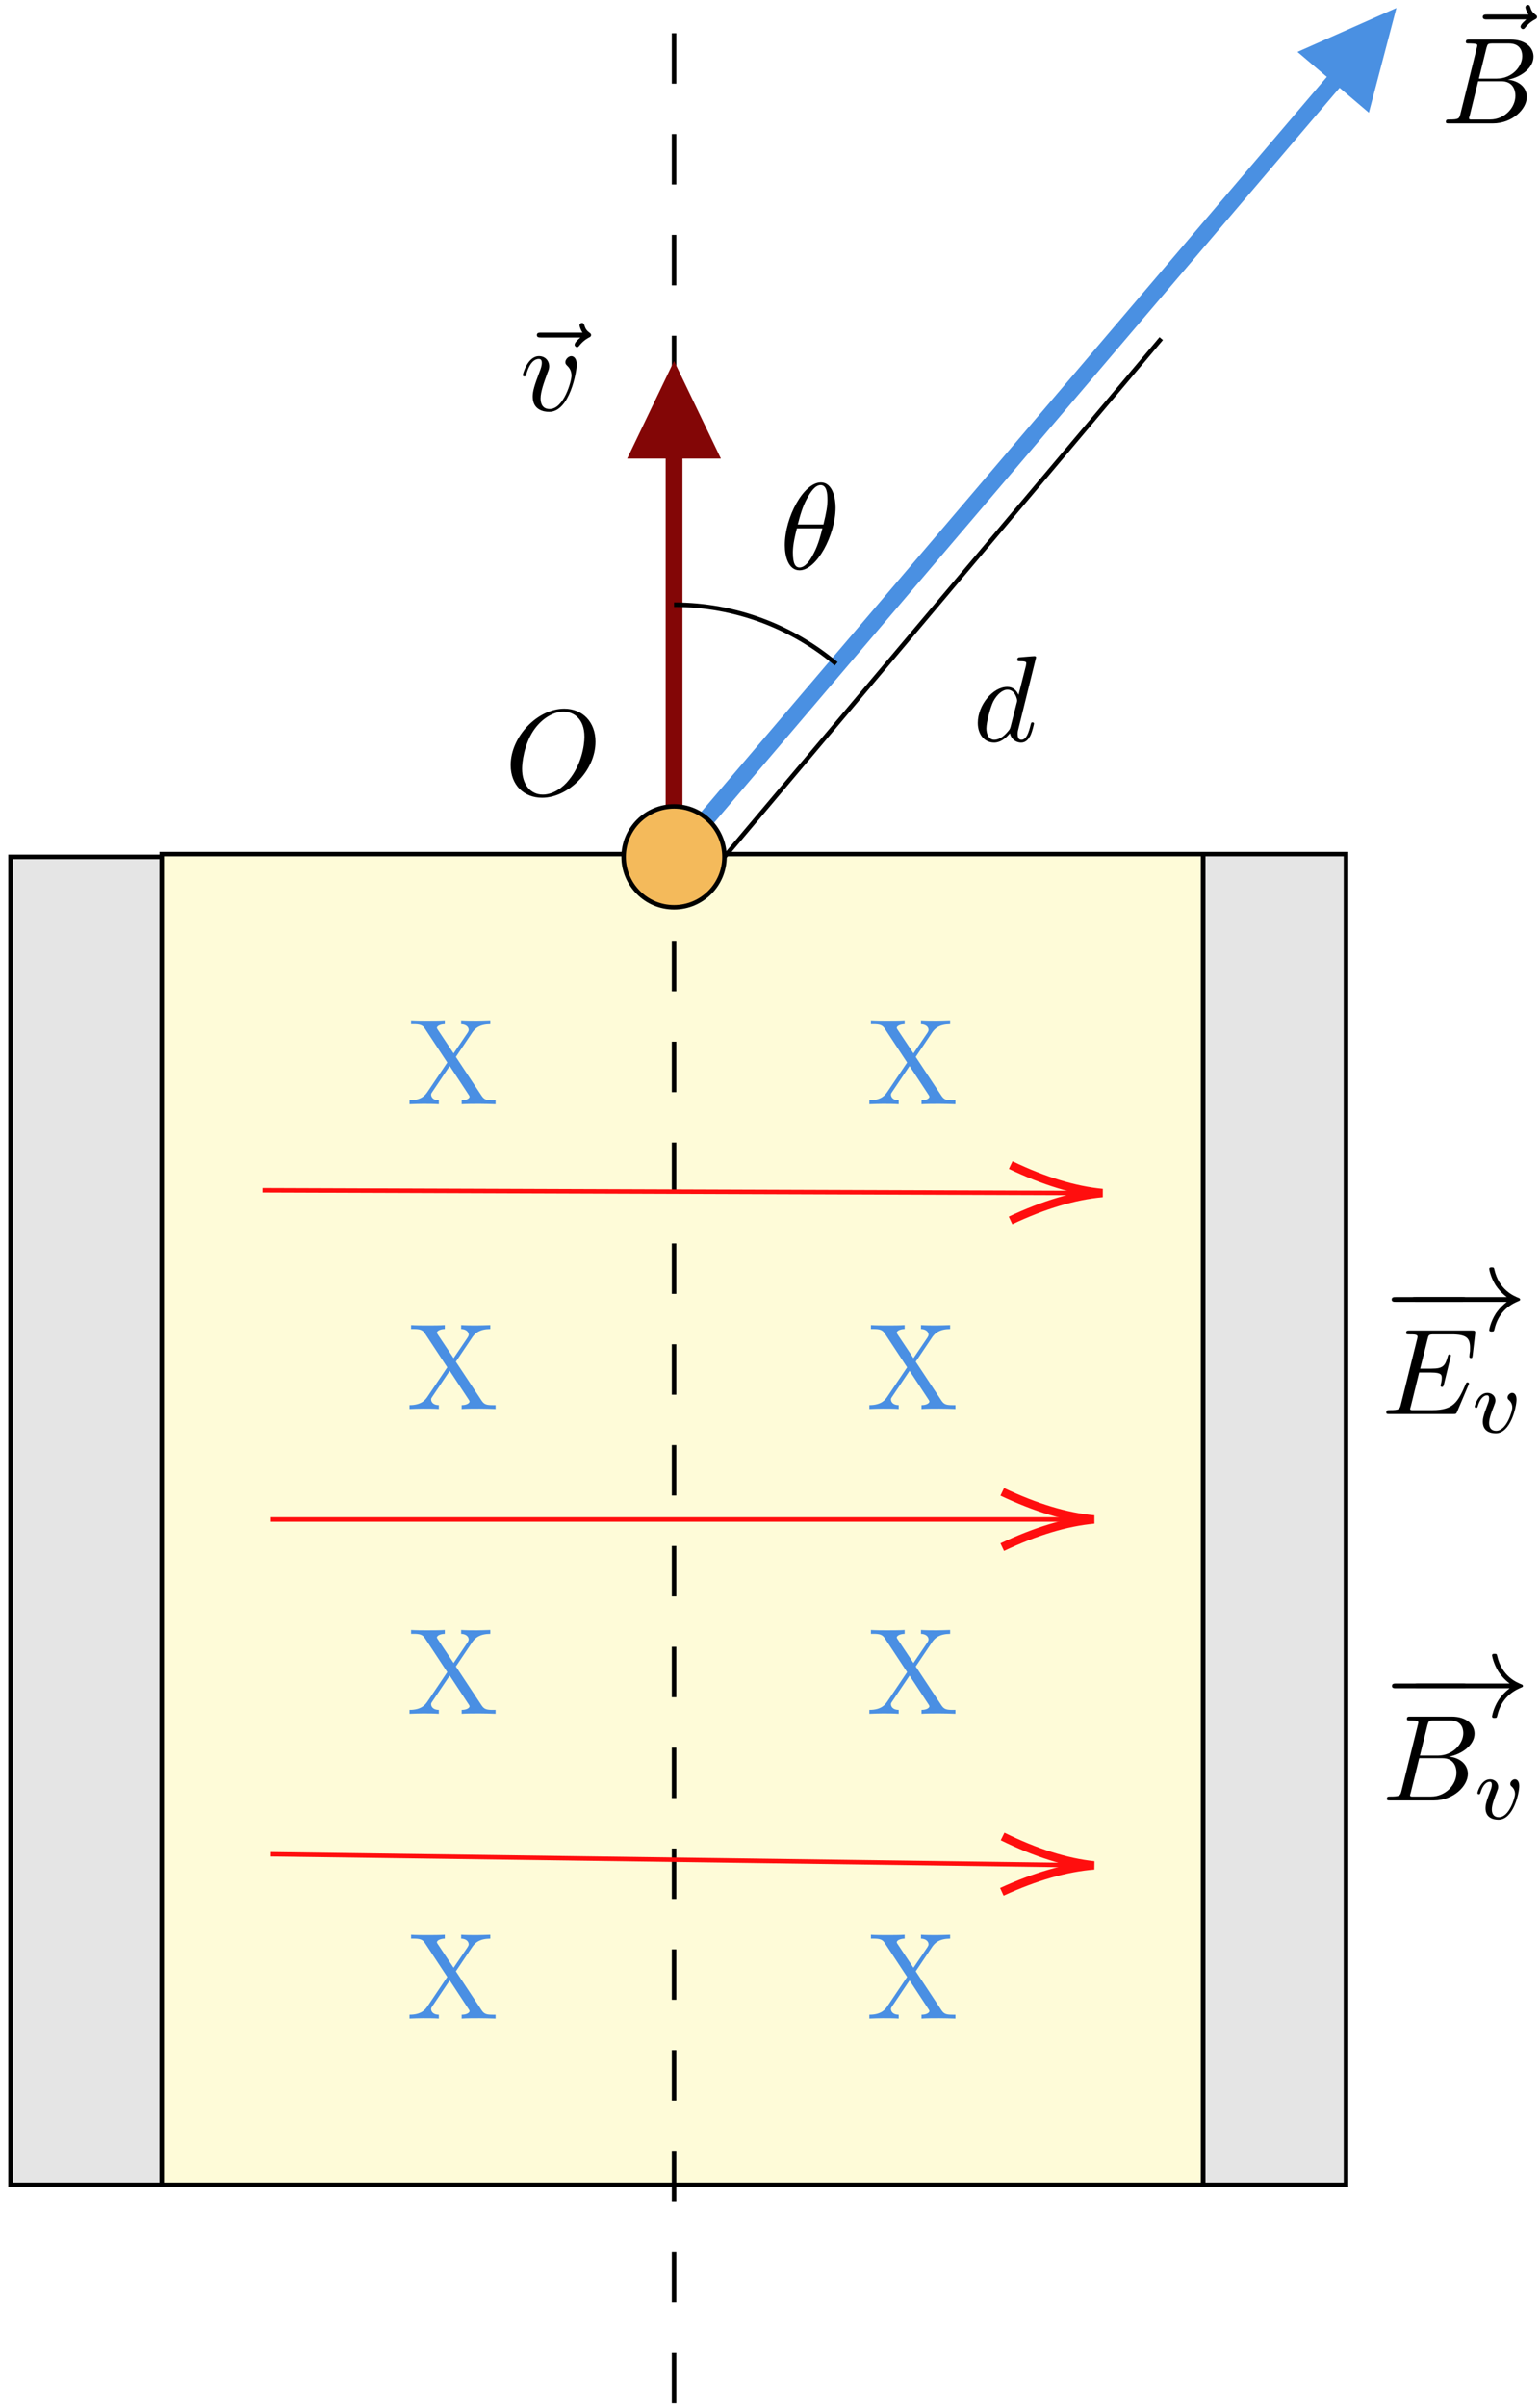 <?xml version="1.0" encoding="UTF-8"?>
<svg xmlns="http://www.w3.org/2000/svg" xmlns:xlink="http://www.w3.org/1999/xlink" width="137pt" height="214pt" viewBox="0 0 137 214" version="1.1">
<defs>
<g>
<symbol overflow="visible" id="glyph0-0">
<path style="stroke:none;" d=""/>
</symbol>
<symbol overflow="visible" id="glyph0-1">
<path style="stroke:none;" d="M 4.391 -4.203 L 5.875 -6.406 C 6.125 -6.75 6.484 -7.094 7.453 -7.109 L 7.453 -7.453 C 7.031 -7.438 6.516 -7.422 6.25 -7.422 C 5.812 -7.422 5.297 -7.422 4.859 -7.453 L 4.859 -7.109 C 5.297 -7.094 5.531 -6.859 5.531 -6.609 C 5.531 -6.5 5.5 -6.484 5.438 -6.359 L 4.188 -4.516 L 2.781 -6.625 C 2.766 -6.656 2.703 -6.734 2.703 -6.781 C 2.703 -6.922 2.938 -7.094 3.406 -7.109 L 3.406 -7.453 C 3.031 -7.422 2.234 -7.422 1.828 -7.422 C 1.484 -7.422 0.812 -7.422 0.406 -7.453 L 0.406 -7.109 L 0.609 -7.109 C 1.203 -7.109 1.422 -7.031 1.625 -6.734 L 3.625 -3.703 L 1.844 -1.062 C 1.688 -0.844 1.359 -0.344 0.266 -0.344 L 0.266 0 C 0.656 -0.016 1.109 -0.031 1.469 -0.031 C 1.875 -0.031 2.469 -0.031 2.875 0 L 2.875 -0.344 C 2.359 -0.344 2.188 -0.641 2.188 -0.844 C 2.188 -0.938 2.219 -0.984 2.297 -1.094 L 3.844 -3.391 L 5.562 -0.781 C 5.578 -0.734 5.609 -0.703 5.609 -0.672 C 5.609 -0.531 5.375 -0.344 4.906 -0.344 L 4.906 0 C 5.297 -0.031 6.078 -0.031 6.5 -0.031 C 6.953 -0.031 7.453 -0.016 7.922 0 L 7.922 -0.344 L 7.703 -0.344 C 7.141 -0.344 6.922 -0.391 6.688 -0.734 Z M 4.391 -4.203 "/>
</symbol>
<symbol overflow="visible" id="glyph1-0">
<path style="stroke:none;" d=""/>
</symbol>
<symbol overflow="visible" id="glyph1-1">
<path style="stroke:none;" d="M 4.969 -5.453 C 4.969 -6.172 4.766 -7.688 3.656 -7.688 C 2.141 -7.688 0.453 -4.609 0.453 -2.109 C 0.453 -1.094 0.781 0.125 1.766 0.125 C 3.297 0.125 4.969 -3.016 4.969 -5.453 Z M 1.609 -3.953 C 1.797 -4.656 2.016 -5.531 2.453 -6.297 C 2.75 -6.844 3.156 -7.453 3.641 -7.453 C 4.172 -7.453 4.25 -6.75 4.25 -6.125 C 4.25 -5.594 4.156 -5.031 3.891 -3.953 Z M 3.797 -3.609 C 3.672 -3.109 3.453 -2.188 3.031 -1.391 C 2.656 -0.656 2.234 -0.125 1.766 -0.125 C 1.406 -0.125 1.172 -0.438 1.172 -1.453 C 1.172 -1.906 1.25 -2.547 1.531 -3.609 Z M 3.797 -3.609 "/>
</symbol>
<symbol overflow="visible" id="glyph1-2">
<path style="stroke:none;" d="M 5.859 -6.484 C 5.703 -6.344 5.344 -6.047 5.344 -5.844 C 5.344 -5.734 5.453 -5.625 5.562 -5.625 C 5.656 -5.625 5.719 -5.703 5.766 -5.766 C 5.906 -5.938 6.156 -6.234 6.625 -6.484 C 6.703 -6.516 6.812 -6.578 6.812 -6.703 C 6.812 -6.812 6.734 -6.875 6.656 -6.922 C 6.422 -7.094 6.297 -7.281 6.219 -7.547 C 6.188 -7.641 6.156 -7.781 6 -7.781 C 5.844 -7.781 5.781 -7.641 5.781 -7.562 C 5.781 -7.5 5.875 -7.156 6.047 -6.922 L 2.359 -6.922 C 2.188 -6.922 1.984 -6.922 1.984 -6.703 C 1.984 -6.484 2.188 -6.484 2.359 -6.484 Z M 5.859 -6.484 "/>
</symbol>
<symbol overflow="visible" id="glyph1-3">
<path style="stroke:none;" d="M 5.109 -4.062 C 5.109 -4.641 4.828 -4.828 4.625 -4.828 C 4.359 -4.828 4.094 -4.531 4.094 -4.297 C 4.094 -4.156 4.141 -4.094 4.266 -3.969 C 4.5 -3.75 4.641 -3.469 4.641 -3.078 C 4.641 -2.625 3.969 -0.125 2.688 -0.125 C 2.141 -0.125 1.891 -0.5 1.891 -1.062 C 1.891 -1.672 2.188 -2.469 2.516 -3.375 C 2.594 -3.562 2.656 -3.719 2.656 -3.922 C 2.656 -4.422 2.297 -4.828 1.75 -4.828 C 0.734 -4.828 0.312 -3.234 0.312 -3.141 C 0.312 -3.031 0.422 -3.031 0.453 -3.031 C 0.562 -3.031 0.562 -3.047 0.625 -3.234 C 0.938 -4.328 1.406 -4.578 1.719 -4.578 C 1.812 -4.578 2 -4.578 2 -4.234 C 2 -3.953 1.891 -3.672 1.812 -3.469 C 1.328 -2.203 1.188 -1.703 1.188 -1.234 C 1.188 -0.047 2.156 0.125 2.656 0.125 C 4.484 0.125 5.109 -3.484 5.109 -4.062 Z M 5.109 -4.062 "/>
</symbol>
<symbol overflow="visible" id="glyph1-4">
<path style="stroke:none;" d="M 1.75 -0.844 C 1.641 -0.422 1.609 -0.344 0.75 -0.344 C 0.562 -0.344 0.453 -0.344 0.453 -0.125 C 0.453 0 0.562 0 0.75 0 L 4.641 0 C 6.375 0 7.656 -1.281 7.656 -2.359 C 7.656 -3.141 7.031 -3.781 5.969 -3.891 C 7.094 -4.094 8.25 -4.906 8.25 -5.938 C 8.25 -6.75 7.531 -7.453 6.219 -7.453 L 2.547 -7.453 C 2.344 -7.453 2.234 -7.453 2.234 -7.234 C 2.234 -7.109 2.328 -7.109 2.547 -7.109 C 2.562 -7.109 2.766 -7.109 2.953 -7.094 C 3.156 -7.062 3.25 -7.062 3.25 -6.922 C 3.25 -6.875 3.234 -6.844 3.203 -6.703 Z M 3.391 -3.984 L 4.062 -6.703 C 4.172 -7.078 4.188 -7.109 4.656 -7.109 L 6.062 -7.109 C 7.031 -7.109 7.25 -6.469 7.25 -5.984 C 7.25 -5.031 6.312 -3.984 4.984 -3.984 Z M 2.906 -0.344 C 2.75 -0.344 2.719 -0.344 2.656 -0.344 C 2.547 -0.359 2.516 -0.375 2.516 -0.453 C 2.516 -0.484 2.516 -0.516 2.578 -0.703 L 3.328 -3.75 L 5.391 -3.75 C 6.438 -3.75 6.641 -2.938 6.641 -2.469 C 6.641 -1.391 5.672 -0.344 4.391 -0.344 Z M 2.906 -0.344 "/>
</symbol>
<symbol overflow="visible" id="glyph1-5">
<path style="stroke:none;" d="M 5.625 -7.453 C 5.625 -7.453 5.625 -7.562 5.484 -7.562 C 5.328 -7.562 4.281 -7.469 4.094 -7.453 C 4.016 -7.438 3.953 -7.391 3.953 -7.234 C 3.953 -7.109 4.047 -7.109 4.203 -7.109 C 4.734 -7.109 4.75 -7.031 4.75 -6.922 L 4.719 -6.703 L 4.062 -4.125 C 3.875 -4.531 3.562 -4.828 3.062 -4.828 C 1.781 -4.828 0.438 -3.219 0.438 -1.625 C 0.438 -0.594 1.031 0.125 1.891 0.125 C 2.109 0.125 2.656 0.078 3.297 -0.703 C 3.391 -0.234 3.781 0.125 4.297 0.125 C 4.672 0.125 4.922 -0.125 5.109 -0.484 C 5.297 -0.875 5.438 -1.531 5.438 -1.562 C 5.438 -1.672 5.328 -1.672 5.297 -1.672 C 5.188 -1.672 5.188 -1.625 5.141 -1.469 C 4.969 -0.766 4.766 -0.125 4.312 -0.125 C 4.031 -0.125 3.984 -0.406 3.984 -0.625 C 3.984 -0.891 4.016 -0.953 4.062 -1.141 Z M 3.359 -1.297 C 3.297 -1.094 3.297 -1.078 3.141 -0.891 C 2.656 -0.297 2.219 -0.125 1.906 -0.125 C 1.359 -0.125 1.203 -0.719 1.203 -1.141 C 1.203 -1.688 1.562 -3.031 1.812 -3.531 C 2.156 -4.172 2.641 -4.578 3.078 -4.578 C 3.781 -4.578 3.938 -3.688 3.938 -3.625 C 3.938 -3.562 3.922 -3.484 3.906 -3.438 Z M 3.359 -1.297 "/>
</symbol>
<symbol overflow="visible" id="glyph1-6">
<path style="stroke:none;" d="M 8.078 -4.75 C 8.078 -6.516 6.922 -7.688 5.297 -7.688 C 2.938 -7.688 0.531 -5.219 0.531 -2.672 C 0.531 -0.859 1.75 0.234 3.328 0.234 C 5.641 0.234 8.078 -2.156 8.078 -4.75 Z M 3.391 -0.047 C 2.312 -0.047 1.547 -0.922 1.547 -2.359 C 1.547 -2.844 1.703 -4.438 2.547 -5.719 C 3.297 -6.844 4.359 -7.422 5.219 -7.422 C 6.125 -7.422 7.094 -6.812 7.094 -5.188 C 7.094 -4.391 6.812 -2.688 5.719 -1.359 C 5.203 -0.688 4.312 -0.047 3.391 -0.047 Z M 3.391 -0.047 "/>
</symbol>
<symbol overflow="visible" id="glyph1-7">
<path style="stroke:none;" d="M 7.719 -2.547 C 7.75 -2.594 7.781 -2.672 7.781 -2.688 C 7.781 -2.703 7.781 -2.812 7.641 -2.812 C 7.547 -2.812 7.531 -2.75 7.5 -2.688 C 6.797 -1.062 6.391 -0.344 4.531 -0.344 L 2.938 -0.344 C 2.781 -0.344 2.766 -0.344 2.688 -0.344 C 2.578 -0.359 2.547 -0.375 2.547 -0.453 C 2.547 -0.484 2.547 -0.516 2.609 -0.703 L 3.344 -3.688 L 4.422 -3.688 C 5.359 -3.688 5.359 -3.453 5.359 -3.188 C 5.359 -3.109 5.359 -2.984 5.281 -2.656 C 5.25 -2.594 5.25 -2.562 5.25 -2.531 C 5.25 -2.469 5.297 -2.406 5.391 -2.406 C 5.469 -2.406 5.5 -2.469 5.547 -2.625 L 6.172 -5.188 C 6.172 -5.25 6.125 -5.297 6.047 -5.297 C 5.938 -5.297 5.922 -5.234 5.891 -5.109 C 5.656 -4.281 5.469 -4.031 4.453 -4.031 L 3.438 -4.031 L 4.094 -6.656 C 4.188 -7.031 4.203 -7.078 4.672 -7.078 L 6.219 -7.078 C 7.547 -7.078 7.875 -6.766 7.875 -5.875 C 7.875 -5.609 7.875 -5.578 7.828 -5.297 C 7.828 -5.219 7.812 -5.141 7.812 -5.094 C 7.812 -5.031 7.859 -4.969 7.953 -4.969 C 8.078 -4.969 8.078 -5.031 8.109 -5.234 L 8.328 -7.125 C 8.359 -7.422 8.297 -7.422 8.031 -7.422 L 2.516 -7.422 C 2.297 -7.422 2.188 -7.422 2.188 -7.203 C 2.188 -7.078 2.297 -7.078 2.5 -7.078 C 2.906 -7.078 3.203 -7.078 3.203 -6.875 C 3.203 -6.844 3.203 -6.812 3.156 -6.625 L 1.719 -0.844 C 1.609 -0.422 1.578 -0.344 0.719 -0.344 C 0.531 -0.344 0.422 -0.344 0.422 -0.125 C 0.422 0 0.516 0 0.719 0 L 6.375 0 C 6.625 0 6.641 -0.016 6.719 -0.188 Z M 7.719 -2.547 "/>
</symbol>
<symbol overflow="visible" id="glyph2-0">
<path style="stroke:none;" d=""/>
</symbol>
<symbol overflow="visible" id="glyph2-1">
<path style="stroke:none;" d="M 7.188 -2.516 C 7.375 -2.516 7.562 -2.516 7.562 -2.719 C 7.562 -2.938 7.375 -2.938 7.188 -2.938 L 1.281 -2.938 C 1.094 -2.938 0.906 -2.938 0.906 -2.719 C 0.906 -2.516 1.094 -2.516 1.281 -2.516 Z M 7.188 -2.516 "/>
</symbol>
<symbol overflow="visible" id="glyph2-2">
<path style="stroke:none;" d="M 9.094 -2.516 C 8.5 -2.047 8.203 -1.609 8.109 -1.469 C 7.625 -0.703 7.531 -0.016 7.531 -0.016 C 7.531 0.125 7.672 0.125 7.75 0.125 C 7.938 0.125 7.953 0.094 8 -0.094 C 8.25 -1.172 8.891 -2.078 10.125 -2.578 C 10.25 -2.625 10.281 -2.656 10.281 -2.719 C 10.281 -2.797 10.219 -2.828 10.203 -2.844 C 9.719 -3.031 8.391 -3.578 7.984 -5.406 C 7.953 -5.547 7.938 -5.578 7.75 -5.578 C 7.672 -5.578 7.531 -5.578 7.531 -5.438 C 7.531 -5.422 7.641 -4.734 8.094 -4 C 8.312 -3.672 8.625 -3.297 9.094 -2.938 L 1 -2.938 C 0.797 -2.938 0.594 -2.938 0.594 -2.719 C 0.594 -2.516 0.797 -2.516 1 -2.516 Z M 9.094 -2.516 "/>
</symbol>
<symbol overflow="visible" id="glyph3-0">
<path style="stroke:none;" d=""/>
</symbol>
<symbol overflow="visible" id="glyph3-1">
<path style="stroke:none;" d="M 3.953 -2.906 C 3.953 -3.516 3.609 -3.516 3.562 -3.516 C 3.375 -3.516 3.156 -3.312 3.156 -3.109 C 3.156 -2.984 3.219 -2.922 3.297 -2.859 C 3.469 -2.703 3.578 -2.484 3.578 -2.219 C 3.578 -1.859 3.062 -0.141 2.141 -0.141 C 1.797 -0.141 1.516 -0.328 1.516 -0.828 C 1.516 -1.266 1.766 -1.891 1.953 -2.375 C 2.047 -2.625 2.078 -2.688 2.078 -2.844 C 2.078 -3.266 1.719 -3.516 1.359 -3.516 C 0.562 -3.516 0.234 -2.391 0.234 -2.297 C 0.234 -2.219 0.297 -2.188 0.359 -2.188 C 0.469 -2.188 0.469 -2.234 0.5 -2.312 C 0.703 -3.016 1.047 -3.297 1.328 -3.297 C 1.453 -3.297 1.516 -3.219 1.516 -3.031 C 1.516 -2.844 1.453 -2.656 1.375 -2.469 C 0.984 -1.453 0.953 -1.188 0.953 -0.953 C 0.953 -0.078 1.656 0.078 2.109 0.078 C 3.438 0.078 3.953 -2.297 3.953 -2.906 Z M 3.953 -2.906 "/>
</symbol>
</g>
</defs>
<g id="surface1">
<path style="fill-rule:nonzero;fill:rgb(60.782%,60.782%,60.782%);fill-opacity:0.26;stroke-width:0.399;stroke-linecap:butt;stroke-linejoin:miter;stroke:rgb(0%,0%,0%);stroke-opacity:1;stroke-miterlimit:10;" d="M 142.718 -83.187 L 142.718 -201.245 L 129.268 -201.245 L 129.268 -83.187 Z M 142.718 -83.187 " transform="matrix(1,0,0,-1,-128.331,-7.007)"/>
<path style="fill-rule:nonzero;fill:rgb(97.255%,90.587%,10.979%);fill-opacity:0.17;stroke-width:0.399;stroke-linecap:butt;stroke-linejoin:miter;stroke:rgb(0%,0%,0%);stroke-opacity:1;stroke-miterlimit:10;" d="M 142.718 -82.941 L 235.37 -82.941 L 235.37 -201.245 L 142.718 -201.245 Z M 142.718 -82.941 " transform="matrix(1,0,0,-1,-128.331,-7.007)"/>
<path style="fill-rule:nonzero;fill:rgb(60.782%,60.782%,60.782%);fill-opacity:0.26;stroke-width:0.399;stroke-linecap:butt;stroke-linejoin:miter;stroke:rgb(0%,0%,0%);stroke-opacity:1;stroke-miterlimit:10;" d="M 235.37 -82.941 L 248.073 -82.941 L 248.073 -201.245 L 235.37 -201.245 Z M 235.37 -82.941 " transform="matrix(1,0,0,-1,-128.331,-7.007)"/>
<path style="fill:none;stroke-width:0.399;stroke-linecap:butt;stroke-linejoin:miter;stroke:rgb(0%,0%,0%);stroke-opacity:1;stroke-dasharray:4.483,4.483;stroke-miterlimit:10;" d="M 188.296 -9.96 L 188.296 -222.167 " transform="matrix(1,0,0,-1,-128.331,-7.007)"/>
<path style="fill:none;stroke-width:0.399;stroke-linecap:butt;stroke-linejoin:miter;stroke:rgb(100%,5.489%,5.489%);stroke-opacity:1;stroke-miterlimit:10;" d="M 151.683 -112.827 L 224.909 -113.073 " transform="matrix(1,0,0,-1,-128.331,-7.007)"/>
<path style="fill:none;stroke-width:0.747;stroke-linecap:butt;stroke-linejoin:miter;stroke:rgb(100%,5.489%,5.489%);stroke-opacity:1;stroke-miterlimit:10;" d="M 218.229 -115.507 C 221.206 -114.105 223.929 -113.292 226.405 -113.073 C 223.933 -112.843 221.214 -112.011 218.245 -110.589 " transform="matrix(1,0,0,-1,-128.331,-7.007)"/>
<path style="fill:none;stroke-width:0.399;stroke-linecap:butt;stroke-linejoin:miter;stroke:rgb(100%,5.489%,5.489%);stroke-opacity:1;stroke-miterlimit:10;" d="M 152.429 -142.097 L 224.163 -142.097 " transform="matrix(1,0,0,-1,-128.331,-7.007)"/>
<path style="fill:none;stroke-width:0.747;stroke-linecap:butt;stroke-linejoin:miter;stroke:rgb(100%,5.489%,5.489%);stroke-opacity:1;stroke-miterlimit:10;" d="M 217.491 -144.554 C 220.464 -143.144 223.183 -142.32 225.655 -142.097 C 223.183 -141.874 220.464 -141.05 217.491 -139.64 " transform="matrix(1,0,0,-1,-128.331,-7.007)"/>
<path style="fill:none;stroke-width:0.399;stroke-linecap:butt;stroke-linejoin:miter;stroke:rgb(100%,5.489%,5.489%);stroke-opacity:1;stroke-miterlimit:10;" d="M 152.429 -171.859 L 224.163 -172.835 " transform="matrix(1,0,0,-1,-128.331,-7.007)"/>
<path style="fill:none;stroke-width:0.747;stroke-linecap:butt;stroke-linejoin:miter;stroke:rgb(100%,5.489%,5.489%);stroke-opacity:1;stroke-miterlimit:10;" d="M 217.456 -175.198 C 220.448 -173.827 223.183 -173.042 225.655 -172.851 C 223.186 -172.593 220.479 -171.734 217.522 -170.28 " transform="matrix(1,0,0,-1,-128.331,-7.007)"/>
<path style="fill:none;stroke-width:1.494;stroke-linecap:butt;stroke-linejoin:miter;stroke:rgb(51.372%,2.353%,2.353%);stroke-opacity:1;stroke-miterlimit:10;" d="M 188.296 -83.187 L 188.296 -42.089 " transform="matrix(1,0,0,-1,-128.331,-7.007)"/>
<path style=" stroke:none;fill-rule:nonzero;fill:rgb(51.372%,2.353%,2.353%);fill-opacity:1;" d="M 64.133 40.77 L 59.965 32.094 L 55.797 40.77 Z M 64.133 40.77 "/>
<path style="fill:none;stroke-width:1.494;stroke-linecap:butt;stroke-linejoin:miter;stroke:rgb(29.019%,56.47%,88.628%);stroke-opacity:1;stroke-miterlimit:10;" d="M 188.296 -83.187 L 250.62 -9.999 " transform="matrix(1,0,0,-1,-128.331,-7.007)"/>
<path style=" stroke:none;fill-rule:nonzero;fill:rgb(29.019%,56.47%,88.628%);fill-opacity:1;" d="M 121.777 10.02 L 124.227 0.711 L 115.426 4.613 Z M 121.777 10.02 "/>
<path style="fill:none;stroke-width:0.399;stroke-linecap:butt;stroke-linejoin:miter;stroke:rgb(0%,0%,0%);stroke-opacity:1;stroke-miterlimit:10;" d="M 188.296 -60.769 C 193.788 -60.769 198.815 -62.749 202.718 -66.023 " transform="matrix(1,0,0,-1,-128.331,-7.007)"/>
<path style="fill-rule:nonzero;fill:rgb(95.685%,72.942%,35.686%);fill-opacity:1;stroke-width:0.399;stroke-linecap:butt;stroke-linejoin:miter;stroke:rgb(0%,0%,0%);stroke-opacity:1;stroke-miterlimit:10;" d="M 183.811 -83.187 C 183.811 -80.714 185.823 -78.702 188.296 -78.702 C 190.768 -78.702 192.78 -80.714 192.78 -83.187 C 192.78 -85.667 190.768 -87.671 188.296 -87.671 C 185.823 -87.671 183.811 -85.667 183.811 -83.187 Z M 183.811 -83.187 " transform="matrix(1,0,0,-1,-128.331,-7.007)"/>
<path style="fill:none;stroke-width:0.399;stroke-linecap:butt;stroke-linejoin:miter;stroke:rgb(0%,0%,0%);stroke-opacity:1;stroke-miterlimit:10;" d="M 192.78 -83.187 L 231.636 -37.112 " transform="matrix(1,0,0,-1,-128.331,-7.007)"/>
<g style="fill:rgb(28.999%,56%,89%);fill-opacity:1;">
  <use xlink:href="#glyph0-1" x="36.164" y="98.167"/>
</g>
<g style="fill:rgb(28.999%,56%,89%);fill-opacity:1;">
  <use xlink:href="#glyph0-1" x="77.073" y="98.167"/>
</g>
<g style="fill:rgb(28.999%,56%,89%);fill-opacity:1;">
  <use xlink:href="#glyph0-1" x="36.164" y="125.265"/>
</g>
<g style="fill:rgb(28.999%,56%,89%);fill-opacity:1;">
  <use xlink:href="#glyph0-1" x="77.073" y="125.265"/>
</g>
<g style="fill:rgb(28.999%,56%,89%);fill-opacity:1;">
  <use xlink:href="#glyph0-1" x="36.164" y="152.364"/>
</g>
<g style="fill:rgb(28.999%,56%,89%);fill-opacity:1;">
  <use xlink:href="#glyph0-1" x="77.073" y="152.364"/>
</g>
<g style="fill:rgb(28.999%,56%,89%);fill-opacity:1;">
  <use xlink:href="#glyph0-1" x="36.164" y="179.462"/>
</g>
<g style="fill:rgb(28.999%,56%,89%);fill-opacity:1;">
  <use xlink:href="#glyph0-1" x="77.073" y="179.462"/>
</g>
<g style="fill:rgb(0%,0%,0%);fill-opacity:1;">
  <use xlink:href="#glyph1-1" x="69.363" y="50.579"/>
</g>
<g style="fill:rgb(0%,0%,0%);fill-opacity:1;">
  <use xlink:href="#glyph1-2" x="45.775" y="36.491"/>
</g>
<g style="fill:rgb(0%,0%,0%);fill-opacity:1;">
  <use xlink:href="#glyph1-3" x="46.2" y="36.491"/>
</g>
<g style="fill:rgb(0%,0%,0%);fill-opacity:1;">
  <use xlink:href="#glyph1-2" x="129.926" y="8.213"/>
</g>
<g style="fill:rgb(0%,0%,0%);fill-opacity:1;">
  <use xlink:href="#glyph1-4" x="128.172" y="10.971"/>
</g>
<g style="fill:rgb(0%,0%,0%);fill-opacity:1;">
  <use xlink:href="#glyph1-5" x="86.548" y="65.896"/>
</g>
<g style="fill:rgb(0%,0%,0%);fill-opacity:1;">
  <use xlink:href="#glyph1-6" x="44.898" y="70.693"/>
</g>
<g style="fill:rgb(0%,0%,0%);fill-opacity:1;">
  <use xlink:href="#glyph2-1" x="122.904" y="118.257"/>
</g>
<g style="fill:rgb(0%,0%,0%);fill-opacity:1;">
  <use xlink:href="#glyph2-2" x="124.953" y="118.257"/>
</g>
<g style="fill:rgb(0%,0%,0%);fill-opacity:1;">
  <use xlink:href="#glyph1-7" x="122.904" y="125.711"/>
</g>
<g style="fill:rgb(0%,0%,0%);fill-opacity:1;">
  <use xlink:href="#glyph3-1" x="130.958" y="127.347"/>
</g>
<g style="fill:rgb(0%,0%,0%);fill-opacity:1;">
  <use xlink:href="#glyph2-1" x="122.927" y="152.611"/>
</g>
<g style="fill:rgb(0%,0%,0%);fill-opacity:1;">
  <use xlink:href="#glyph2-2" x="125.205" y="152.611"/>
</g>
<g style="fill:rgb(0%,0%,0%);fill-opacity:1;">
  <use xlink:href="#glyph1-4" x="122.927" y="160.066"/>
</g>
<g style="fill:rgb(0%,0%,0%);fill-opacity:1;">
  <use xlink:href="#glyph3-1" x="131.201" y="161.702"/>
</g>
</g>
</svg>
<!--Rendered by QuickLaTeX.com-->